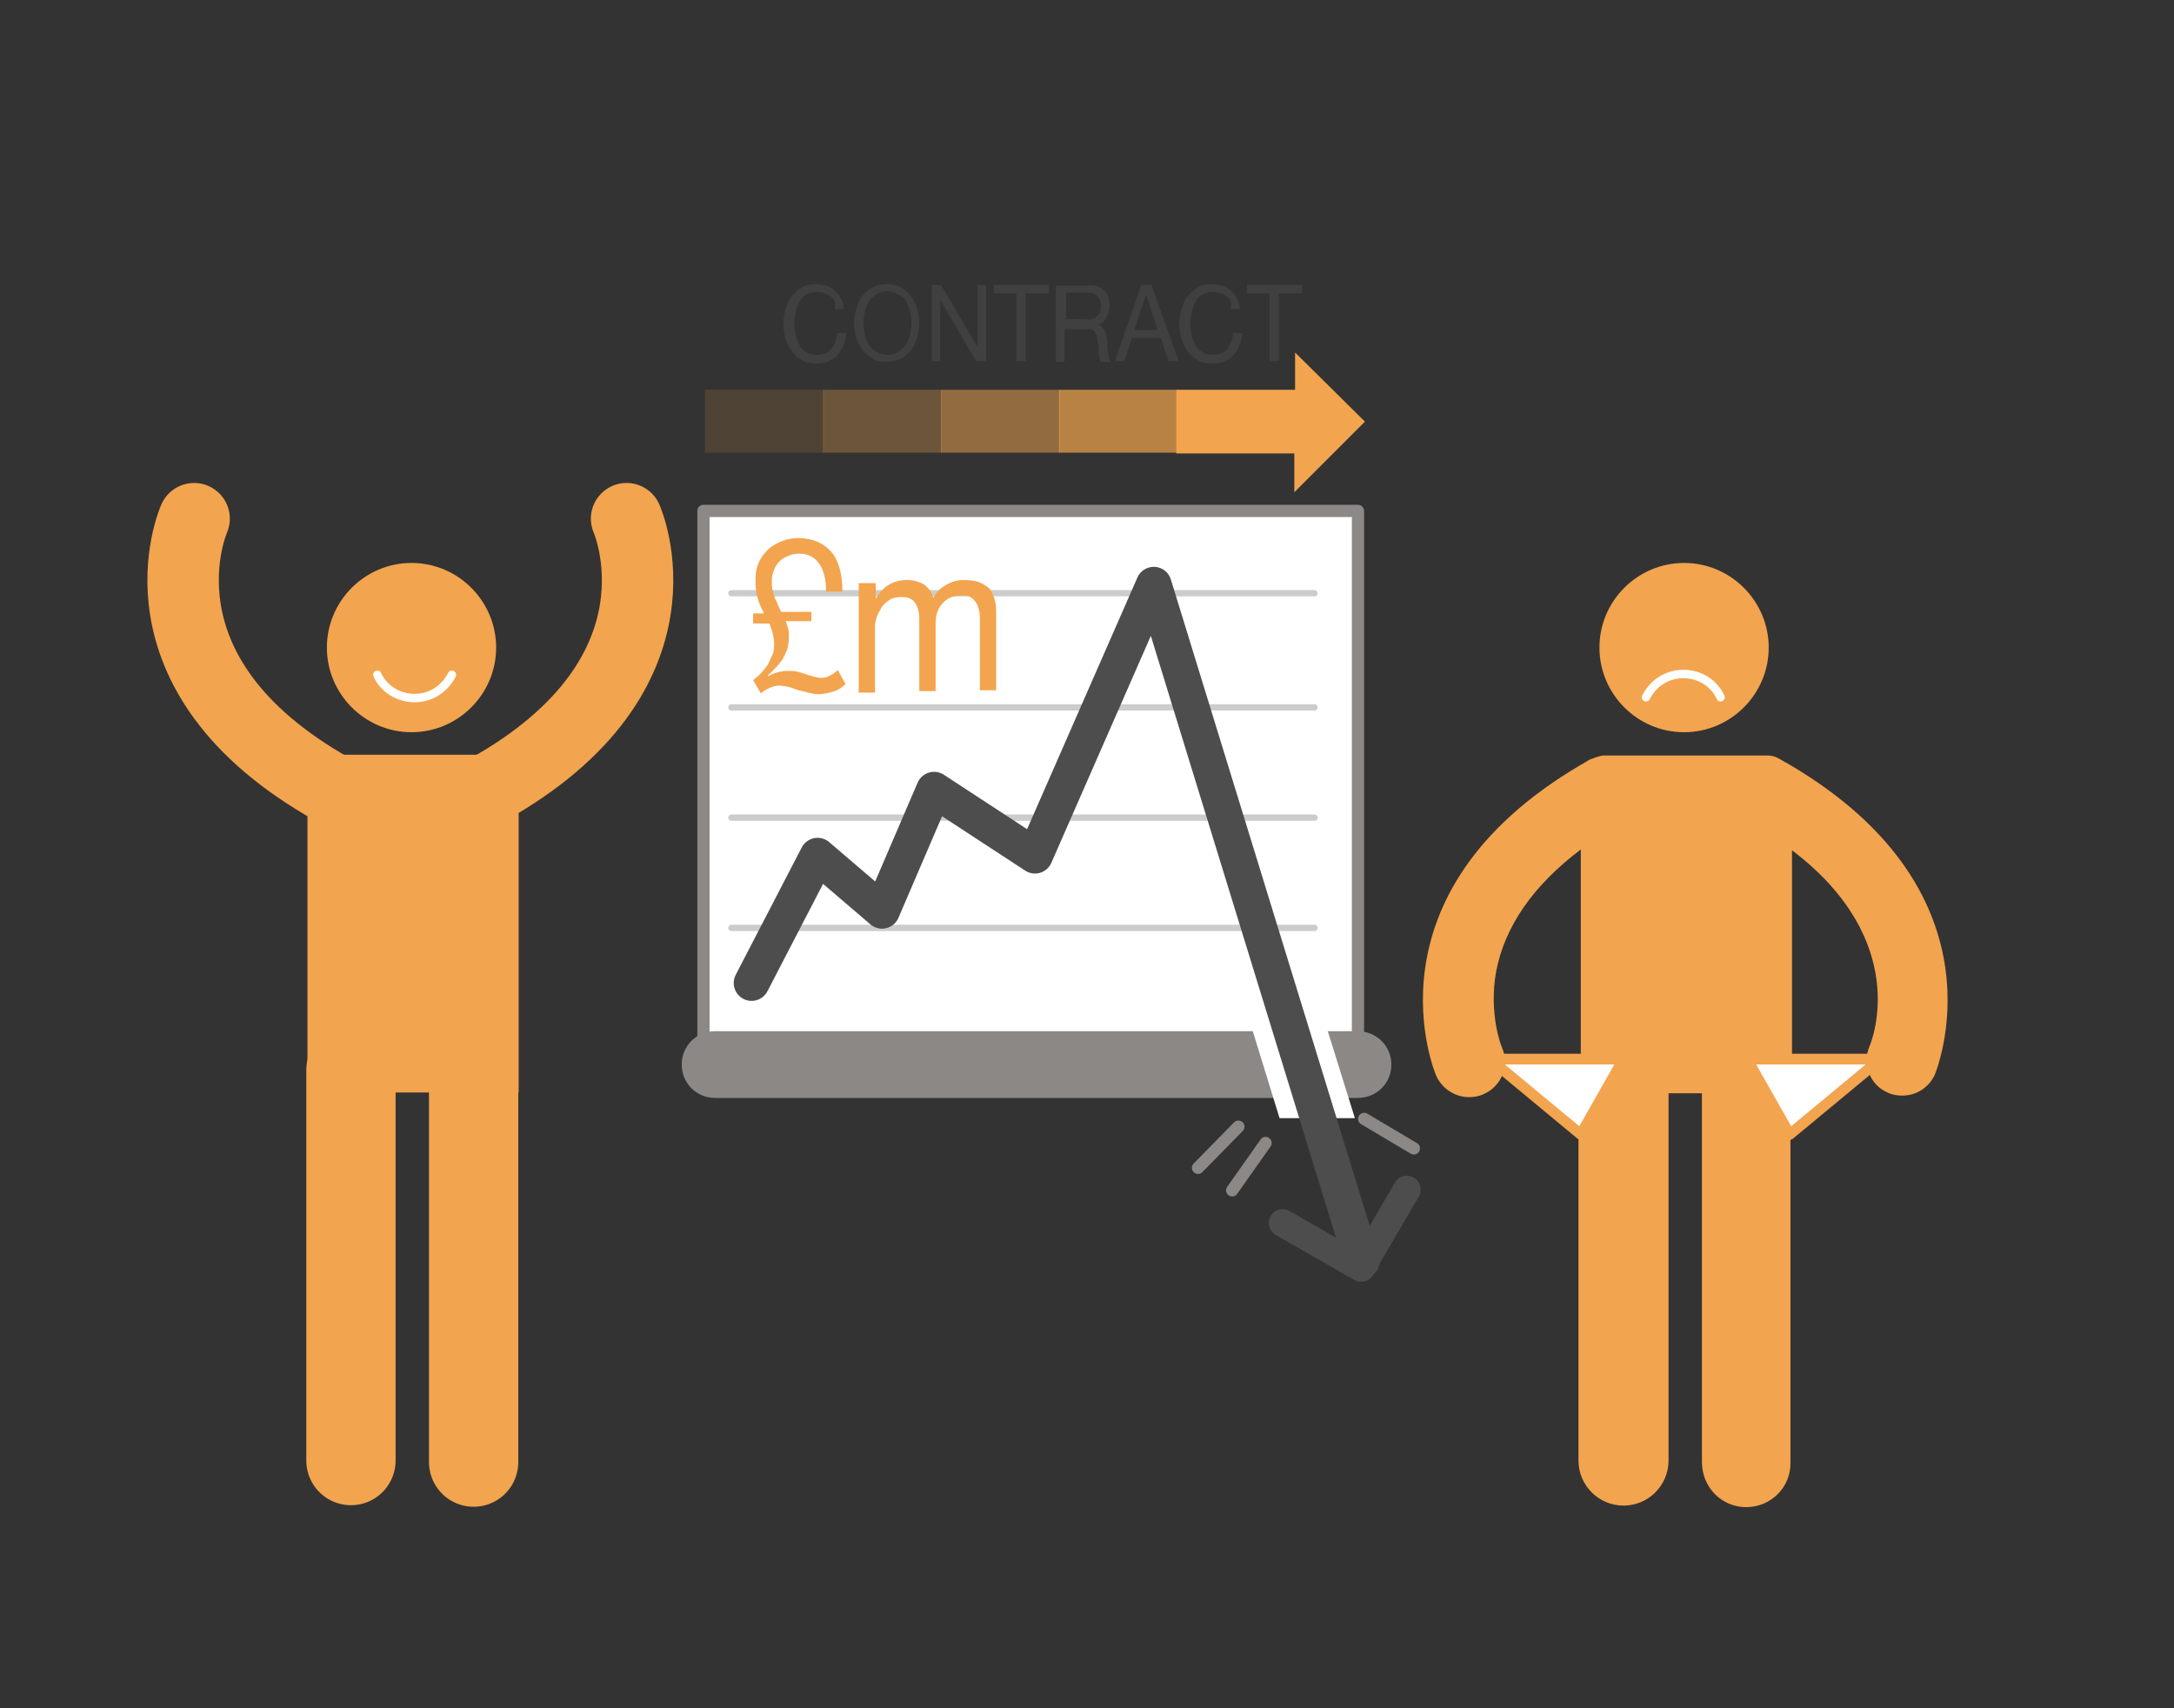 <?xml version="1.0" encoding="utf-8"?>
<!-- Generator: Adobe Illustrator 23.0.4, SVG Export Plug-In . SVG Version: 6.00 Build 0)  -->
<svg version="1.1" id="Layer_1" xmlns="http://www.w3.org/2000/svg" xmlns:xlink="http://www.w3.org/1999/xlink" x="0px" y="0px"
	 viewBox="0 0 280 220" style="enable-background:new 0 0 280 220;" xml:space="preserve">
<rect x="0" y="0" width="280" height="220" fill="#333333" stroke="none"/>
<style type="text/css">
	.st0{fill:#FFFFFF;stroke:#F3A44E;stroke-width:2.051;stroke-linecap:round;stroke-linejoin:round;stroke-miterlimit:10;}
	.st1{fill:none;stroke:#F3A44E;stroke-width:4.731;stroke-linecap:round;stroke-linejoin:round;stroke-miterlimit:10;}
	.st2{fill:#F3A44E;}
	.st3{fill:none;stroke:#F3A44E;stroke-width:9.461;stroke-linecap:round;stroke-linejoin:round;stroke-miterlimit:10;}
	.st4{fill:#737373;}
	.st5{fill:#FFFFFF;stroke:#F3A44E;stroke-width:1.939;stroke-miterlimit:10;}
	.st6{fill:#F3A44E;stroke:#F3A44E;stroke-width:1.289;stroke-linecap:round;stroke-linejoin:round;stroke-miterlimit:10;}
	.st7{fill:#F3A44E;stroke:#F3A44E;stroke-width:1.619;stroke-miterlimit:10;}
	.st8{fill:none;stroke:#F3A44E;stroke-width:2.051;stroke-linecap:round;stroke-linejoin:round;stroke-miterlimit:10;}
	.st9{fill:#F3A44E;stroke:#F3A44E;stroke-width:1.619;stroke-linecap:round;stroke-linejoin:round;stroke-miterlimit:10;}
	.st10{fill:#F3A44E;stroke:#F3A44E;stroke-width:1.64;stroke-miterlimit:10;}
	.st11{fill:#F3A44E;stroke:#F3A44E;stroke-width:1.64;stroke-linecap:round;stroke-linejoin:round;stroke-miterlimit:10;}
	.st12{fill:none;stroke:#F3A44E;stroke-width:1.64;stroke-linecap:round;stroke-linejoin:round;stroke-miterlimit:10;}
	.st13{fill:none;stroke:#F3A44E;stroke-width:1.64;stroke-miterlimit:10;}
	.st14{opacity:0.7;fill:#F3A44E;}
	.st15{fill:#FFFFFF;stroke:#8B8885;stroke-width:1.576;stroke-linejoin:round;}
	.st16{fill:none;stroke:#CCCCCC;stroke-width:0.811;stroke-linecap:round;stroke-linejoin:round;stroke-miterlimit:10;}
	.st17{fill:#8B8885;}
	.st18{fill:#FFFFFF;}
	.st19{fill:none;stroke:#F3A44E;stroke-width:9.2;stroke-linecap:round;stroke-linejoin:round;stroke-miterlimit:10;}
	.st20{fill:none;stroke:#F3A44E;stroke-width:11.5;stroke-linecap:round;stroke-linejoin:round;stroke-miterlimit:10;}
	.st21{fill:#FFFFFF;stroke:#F3A44E;stroke-width:1.38;stroke-linecap:round;stroke-linejoin:round;stroke-miterlimit:10;}
	.st22{fill:none;stroke:#4D4D4D;stroke-width:4.6;stroke-linecap:round;stroke-linejoin:round;}
	.st23{fill:none;stroke:#4D4D4D;stroke-width:3.558;stroke-linecap:round;stroke-linejoin:round;}
	.st24{fill:#FFFFFF;stroke:#8B8885;stroke-width:1.576;stroke-linecap:round;stroke-linejoin:round;}
	.st25{fill:none;stroke:#FFFFFF;stroke-width:1.084;stroke-linecap:round;stroke-linejoin:round;stroke-miterlimit:10;}
	.st26{opacity:0.5;fill:#F3A44E;}
	.st27{opacity:0.3;fill:#F3A44E;}
	.st28{opacity:0.15;fill:#F3A44E;}
	.st29{fill:#404040;}
	.st30{fill:none;stroke:#CCCCCC;stroke-width:2.818;stroke-linecap:round;stroke-linejoin:round;stroke-miterlimit:10;}
	.st31{fill:#808080;stroke:#808080;stroke-width:2.196;stroke-linecap:round;stroke-linejoin:round;stroke-miterlimit:10;}
	.st32{fill:#808080;stroke:#808080;stroke-width:2.43;stroke-linecap:round;stroke-linejoin:round;stroke-miterlimit:10;}
	.st33{fill:#FFFFFF;stroke:#F3A44E;stroke-width:2.487;stroke-miterlimit:10;}
	.st34{fill:#FFFFFF;stroke:#F3A44E;stroke-width:2.487;stroke-linecap:round;stroke-linejoin:round;stroke-miterlimit:10;}
	.st35{fill:#F3A44E;stroke:#F3A44E;stroke-width:2.703;stroke-miterlimit:10;}
	.st36{fill:#F3A44E;stroke:#F3A44E;stroke-width:2.703;stroke-linecap:round;stroke-linejoin:round;stroke-miterlimit:10;}
	.st37{fill:none;stroke:#CCCCCC;stroke-width:4.433;stroke-linecap:round;stroke-linejoin:round;stroke-miterlimit:10;}
	.st38{fill:none;stroke:#F3A44E;stroke-width:3.325;stroke-linecap:round;stroke-linejoin:round;stroke-miterlimit:10;}
	.st39{fill:#FFFFFF;stroke:#F3A44E;stroke-width:3.325;stroke-linecap:round;stroke-linejoin:round;stroke-miterlimit:10;}
	.st40{fill:none;stroke:#F3A44E;stroke-width:2.115;stroke-linecap:round;stroke-linejoin:round;stroke-miterlimit:10;}
	.st41{fill:none;stroke:#F3A44E;stroke-width:0.937;stroke-linecap:round;stroke-linejoin:round;stroke-miterlimit:10;}
	.st42{fill:none;stroke:#F3A44E;stroke-width:1.037;stroke-linecap:round;stroke-linejoin:round;stroke-miterlimit:10;}
	.st43{fill:none;stroke:#737373;stroke-width:3.947;stroke-miterlimit:10;}
	.st44{fill:#FFFFFF;stroke:#F3A44E;stroke-width:2.425;stroke-linecap:round;stroke-linejoin:round;stroke-miterlimit:10;}
	.st45{fill:#FFFFFF;stroke:#F3A44E;stroke-width:2.469;stroke-miterlimit:10;}
	.st46{fill:#F3A44E;stroke:#F3A44E;stroke-width:2.425;stroke-linecap:round;stroke-linejoin:round;stroke-miterlimit:10;}
	.st47{fill:#F3A44E;stroke:#F3A44E;stroke-width:2.469;stroke-miterlimit:10;}
	.st48{fill:#F3A44E;stroke:#F3A44E;stroke-width:2.238;stroke-linecap:round;stroke-linejoin:round;}
	.st49{fill:#FFFFFF;stroke:#F3A44E;stroke-width:2.238;stroke-linecap:round;stroke-linejoin:round;}
	.st50{fill:#FFFFFF;stroke:#F3A44E;stroke-width:2.238;}
	.st51{fill:none;stroke:#FFFFFF;stroke-width:3.391;stroke-miterlimit:10;}
	.st52{fill:none;stroke:#666666;stroke-width:6.115;stroke-linecap:round;stroke-linejoin:round;stroke-miterlimit:10;}
	.st53{fill:#404040;stroke:#404040;stroke-width:3.022;stroke-linecap:round;stroke-miterlimit:10;}
	.st54{opacity:0.9;fill:#F3A44E;}
	.st55{opacity:0.1;fill:#F3A44E;}
	.st56{fill:none;stroke:#F3A44E;stroke-width:3.058;stroke-linecap:round;stroke-linejoin:round;stroke-miterlimit:10;}
	.st57{fill:none;stroke:#FFFFFF;stroke-width:1.19;stroke-linecap:round;stroke-linejoin:round;stroke-miterlimit:10;}
	.st58{fill:none;stroke:#F3A44E;stroke-width:3.058;stroke-linecap:round;stroke-miterlimit:10;}
	.st59{fill:#333333;stroke:#F3A44E;stroke-width:2.726;stroke-linecap:round;stroke-linejoin:round;stroke-miterlimit:10;}
	.st60{fill:#333333;}
	.st61{fill:#808080;}
	.st62{fill:#808080;stroke:#CCCCCC;stroke-width:0.964;stroke-linecap:round;stroke-linejoin:round;stroke-miterlimit:10;}
	.st63{opacity:0.3;}
	.st64{opacity:0.5;}
	.st65{opacity:0.25;}
	.st66{fill:none;stroke:#F3A44E;stroke-width:4.134;stroke-linecap:round;stroke-linejoin:round;stroke-miterlimit:10;}
	.st67{fill:#FFFFFF;stroke:#F3A44E;stroke-width:1.13;stroke-miterlimit:10;}
	.st68{fill:none;stroke:#FFFFFF;stroke-width:1.034;stroke-linecap:round;stroke-miterlimit:10;}
	.st69{fill:#F3A44E;stroke:#F3A44E;stroke-width:1.034;stroke-miterlimit:10;}
	.st70{fill:none;stroke:#F3A44E;stroke-width:1.034;stroke-miterlimit:10;}
	.st71{fill:#FFFFFF;stroke:#F3A44E;stroke-width:0.576;stroke-miterlimit:10;}
	.st72{fill:none;stroke:#F3A44E;stroke-width:5.167;stroke-linecap:round;stroke-linejoin:round;stroke-miterlimit:10;}
	.st73{fill:#FFFFFF;stroke:#F3A44E;stroke-width:1.412;stroke-miterlimit:10;}
	.st74{fill:none;stroke:#FFFFFF;stroke-width:1.292;stroke-miterlimit:10;}
	.st75{fill:#F3A44E;stroke:#F3A44E;stroke-width:1.292;stroke-miterlimit:10;}
	.st76{fill:none;stroke:#F3A44E;stroke-width:1.292;stroke-miterlimit:10;}
	.st77{fill:#FFFFFF;stroke:#F3A44E;stroke-width:0.72;stroke-miterlimit:10;}
	.st78{fill:none;stroke:#F3A44E;stroke-width:0.688;stroke-miterlimit:10;}
	.st79{fill:none;stroke:#FFFFFF;stroke-width:0.646;stroke-miterlimit:10;}
	.st80{fill:#F3A44E;stroke:#F3A44E;stroke-width:1.615;stroke-miterlimit:10;}
	.st81{fill:none;stroke:#F3A44E;stroke-width:1.615;stroke-miterlimit:10;}
	.st82{fill:none;stroke:#F3A44E;stroke-width:6.459;stroke-linecap:round;stroke-linejoin:round;stroke-miterlimit:10;}
	.st83{fill:#FFFFFF;stroke:#F3A44E;stroke-width:0.9;stroke-miterlimit:10;}
	.st84{fill:none;stroke:#FFFFFF;stroke-width:1.615;stroke-miterlimit:10;}
	.st85{fill:none;stroke:#FFFFFF;stroke-width:1.615;stroke-linecap:round;stroke-miterlimit:10;}
	.st86{fill:none;stroke:#F3A44E;stroke-width:3.048;stroke-miterlimit:10;}
	.st87{fill:#F3A44E;stroke:#F3A44E;stroke-width:0.57;stroke-miterlimit:10;}
	.st88{fill:#FFFFFF;stroke:#F3A44E;stroke-width:1.698;stroke-miterlimit:10;}
	.st89{fill:#FFFFFF;stroke:#F3A44E;stroke-width:1.765;stroke-miterlimit:10;}
	.st90{fill:#999999;}
	.st91{fill:#BFBFBF;}
	.st92{fill:#F3A44E;stroke:#F3A44E;stroke-width:0.97;stroke-miterlimit:10;}
	.st93{fill:none;stroke:#F3A44E;stroke-width:1.237;stroke-miterlimit:10;}
	.st94{fill:none;stroke:#F3A44E;stroke-width:4.948;stroke-linecap:round;stroke-linejoin:round;stroke-miterlimit:10;}
	.st95{fill:none;stroke:#F3A44E;stroke-width:0.97;stroke-miterlimit:10;}
	.st96{fill:none;stroke:#F3A44E;stroke-width:3.878;stroke-linecap:round;stroke-linejoin:round;stroke-miterlimit:10;}
	.st97{fill:#FFFFFF;stroke:#F3A44E;stroke-width:0.54;stroke-miterlimit:10;}
	.st98{fill:none;stroke:#FFFFFF;stroke-width:1.157;stroke-linecap:round;stroke-miterlimit:10;}
	.st99{fill:#FFFFFF;stroke:#F3A44E;stroke-width:0.689;stroke-miterlimit:10;}
	.st100{fill:#FFFFFF;stroke:#F3A44E;stroke-width:0.539;stroke-miterlimit:10;}
	.st101{fill:none;stroke:#F3A44E;stroke-width:0.516;stroke-miterlimit:10;}
	.st102{fill:none;stroke:#FFFFFF;stroke-width:0.484;stroke-miterlimit:10;}
	.st103{fill:#FFFFFF;stroke:#F3A44E;stroke-width:2.989;stroke-linecap:round;stroke-linejoin:round;stroke-miterlimit:10;}
	.st104{fill:#F3A44E;stroke:#FFFFFF;stroke-width:6.987;stroke-miterlimit:10;}
	.st105{fill:#FFFFFF;stroke:#8B8885;stroke-width:3.479;stroke-linejoin:round;}
	.st106{fill:none;stroke:#8B8885;stroke-width:3.479;stroke-linejoin:round;}
	.st107{opacity:0.7;}
	.st108{fill:none;stroke:#8B8885;stroke-width:10.481;stroke-linecap:round;stroke-linejoin:round;}
	.st109{fill:none;stroke:#F3A44E;stroke-width:10.481;stroke-linecap:round;stroke-linejoin:round;}
</style>
<g>
	<polygon class="st2" points="151.5,50.2 151.5,58.4 166.7,58.4 166.7,63.4 175.8,54.3 166.8,45.4 166.8,50.2 	"/>
	<rect x="136.4" y="50.2" class="st14" width="15.3" height="8.1"/>
	<rect x="90.6" y="65.8" class="st15" width="84.3" height="68.5"/>
	<line class="st16" x1="94.2" y1="105.3" x2="169.3" y2="105.3"/>
	<line class="st16" x1="94.2" y1="91.1" x2="169.3" y2="91.1"/>
	<line class="st16" x1="94.2" y1="76.4" x2="169.3" y2="76.4"/>
	<line class="st16" x1="94.2" y1="119.5" x2="169.3" y2="119.5"/>
	<path class="st17" d="M179.2,137.1c0,2.4-1.9,4.3-4.3,4.3H92.1c-2.4,0-4.3-1.9-4.3-4.3l0,0c0-2.4,1.9-4.3,4.3-4.3h82.7
		C177.3,132.8,179.2,134.7,179.2,137.1L179.2,137.1z"/>
	<polygon class="st18" points="159.9,128.1 164.8,144 174.5,144 169.3,127.3 	"/>
	<path class="st2" d="M63.9,83.4c0,6-4.9,10.9-10.9,10.9s-10.9-4.9-10.9-10.9c0-6,4.9-10.9,10.9-10.9S63.9,77.4,63.9,83.4z"/>
	<path class="st19" d="M25,66.8c0,0-8.9,19.9,17.9,34.9"/>
	<path class="st19" d="M80.7,66.8c0,0,8.9,19.9-17.9,34.9"/>
	<rect x="39.6" y="97.2" class="st2" width="27.2" height="43.5"/>
	<line class="st20" x1="45.2" y1="137.8" x2="45.2" y2="188.1"/>
	<line class="st20" x1="61" y1="138" x2="61" y2="188.3"/>
	<path class="st2" d="M227.8,83.4c0,6-4.9,10.9-10.9,10.9c-6,0-10.9-4.9-10.9-10.9c0-6,4.9-10.9,10.9-10.9
		C222.9,72.5,227.8,77.4,227.8,83.4z"/>
	<path class="st2" d="M209.1,193.9c-3.2,0-5.8-2.6-5.8-5.8v-50.3c0-3.2,2.6-5.8,5.8-5.8c3.2,0,5.8,2.6,5.8,5.8v50.3
		C214.9,191.3,212.3,193.9,209.1,193.9z"/>
	<path class="st2" d="M224.9,194.1c-3.2,0-5.7-2.6-5.7-5.8V138c0-3.2,2.6-5.7,5.7-5.7c3.2,0,5.7,2.6,5.7,5.7v50.3
		C230.7,191.5,228.1,194.1,224.9,194.1z"/>
	<path class="st2" d="M230.7,98.6c-0.5-0.3-0.9-0.5-1.4-0.8c-0.5-0.3-1-0.5-1.6-0.5h-1.3h-18.7h-1.3c-0.5,0.1-1.1,0.3-1.6,0.5
		c-0.4,0.2-0.8,0.5-1.2,0.7c-28.6,16.8-18.7,39.9-18.6,40.1c0.8,1.7,2.5,2.7,4.2,2.7c0.6,0,1.3-0.1,1.9-0.4c2.3-1,3.4-3.7,2.3-6.1
		c0,0-1.7-4.2-0.7-9.7c1.1-5.8,4.8-11.1,10.9-15.7v31.4h27.2v-31.3c15.4,11.7,10.3,24.5,10,25.2c-1,2.3,0,5,2.3,6
		c0.6,0.3,1.3,0.4,1.9,0.4c1.8,0,3.4-1,4.2-2.7C249.2,138.3,259,115.4,230.7,98.6z"/>
	<polygon class="st21" points="209.1,136.4 191.9,136.4 203.6,146.1 	"/>
	<polygon class="st21" points="225,136.4 242.2,136.4 230.5,146.1 	"/>
	<polyline class="st22" points="96.8,126.6 105.3,110.2 113.6,117.3 120.3,101.7 133.3,110.2 148.6,75.3 175.4,162.4 	"/>
	<g>
		<path class="st2" d="M98.4,79c-0.3-0.6-0.6-1.2-0.8-1.9c-0.2-0.7-0.3-1.4-0.3-2.3s0.1-1.6,0.4-2.3c0.3-0.7,0.7-1.2,1.2-1.7
			s1.1-0.8,1.8-1.1c0.7-0.3,1.4-0.4,2.1-0.4c1.8,0,3.2,0.6,4.2,1.7s1.5,2.9,1.5,5.2h-2.1c0-1.6-0.3-2.8-0.9-3.6
			c-0.6-0.9-1.5-1.3-2.6-1.3c-0.5,0-0.9,0.1-1.4,0.3s-0.8,0.4-1.1,0.7s-0.6,0.7-0.7,1.1c-0.2,0.4-0.3,0.9-0.3,1.4
			c0,0.4,0,0.8,0.1,1.2c0.1,0.4,0.2,0.7,0.3,1s0.3,0.6,0.4,0.9c0.1,0.3,0.3,0.6,0.4,0.9h3.9v1.2h-3.3c0.1,0.3,0.2,0.6,0.3,0.9
			s0.1,0.7,0.1,1.1c0,0.6-0.1,1.2-0.2,1.6c-0.2,0.5-0.4,0.9-0.6,1.3c-0.3,0.4-0.6,0.8-0.9,1.1c-0.3,0.3-0.7,0.7-1,1l0,0.1
			c0.4-0.2,0.8-0.4,1.2-0.5s0.8-0.2,1.3-0.2c0.5,0,0.9,0,1.3,0.1c0.4,0.1,0.7,0.2,1,0.3c0.3,0.1,0.6,0.2,1,0.3
			c0.3,0.1,0.7,0.2,1.1,0.2c0.4,0,0.8-0.1,1.1-0.3c0.4-0.2,0.7-0.4,1-0.7l1,1.8c-0.5,0.5-1,0.8-1.7,1s-1.2,0.3-1.9,0.3
			c-0.4,0-0.8-0.1-1.2-0.2c-0.4-0.1-0.8-0.2-1.2-0.3c-0.4-0.1-0.8-0.3-1.2-0.4c-0.4-0.1-0.9-0.2-1.3-0.2c-0.5,0-0.9,0.1-1.3,0.3
			c-0.4,0.2-0.8,0.4-1.1,0.7L97,87.6c0.3-0.3,0.7-0.5,1-0.9c0.3-0.3,0.6-0.7,0.9-1.1c0.2-0.4,0.4-0.9,0.6-1.3s0.2-1,0.2-1.5
			c0-0.4-0.1-0.8-0.2-1.3c-0.1-0.4-0.3-0.9-0.4-1.2H97V79H98.4z"/>
		<path class="st2" d="M112.8,75.1v2h0c0.9-1.6,2.3-2.4,4-2.4c0.8,0,1.5,0.2,2.1,0.5c0.6,0.4,1.1,1,1.3,1.8c0.4-0.8,1-1.3,1.7-1.7
			c0.7-0.4,1.4-0.6,2.3-0.6c0.6,0,1.2,0.1,1.7,0.2c0.5,0.2,0.9,0.4,1.3,0.7s0.6,0.7,0.8,1.3c0.2,0.5,0.3,1.1,0.3,1.8v10.2h-2.1v-9.1
			c0-0.4,0-0.8-0.1-1.2s-0.2-0.7-0.4-1c-0.2-0.3-0.4-0.5-0.7-0.7s-0.7-0.2-1.2-0.2c-1,0-1.8,0.3-2.4,1c-0.6,0.6-0.9,1.5-0.9,2.6v8.7
			h-2.1v-9.1c0-0.4,0-0.9-0.1-1.2c-0.1-0.4-0.2-0.7-0.4-1c-0.2-0.3-0.4-0.5-0.7-0.6c-0.3-0.2-0.7-0.2-1.2-0.2
			c-0.6,0-1.1,0.1-1.5,0.4s-0.8,0.6-1,1s-0.5,0.8-0.6,1.2c-0.1,0.4-0.2,0.7-0.2,1v8.7h-2.1V75.1H112.8z"/>
	</g>
	<polyline class="st23" points="165.2,157.5 175.3,163.3 181.2,153.2 	"/>
	<line class="st24" x1="159.5" y1="145.1" x2="154.3" y2="150.4"/>
	<line class="st24" x1="163" y1="147.2" x2="158.7" y2="153.3"/>
	<line class="st24" x1="182.1" y1="147.9" x2="175.7" y2="144.1"/>
	<path class="st25" d="M212,89.8c0.9-1.8,2.7-3,4.8-3c2.1,0,4,1.2,4.8,3"/>
	<path class="st25" d="M58.2,86.9c-0.9,1.8-2.7,3-4.8,3c-2.1,0-4-1.2-4.8-3"/>
	<rect x="121.2" y="50.2" class="st26" width="15.3" height="8.1"/>
	<rect x="106" y="50.2" class="st27" width="15.3" height="8.1"/>
	<rect x="90.8" y="50.2" class="st28" width="15.3" height="8.1"/>
	<g>
		<path class="st29" d="M106.9,38.1c-0.5-0.3-1-0.5-1.6-0.5c-0.5,0-1,0.1-1.4,0.3c-0.4,0.2-0.7,0.5-0.9,0.9
			c-0.2,0.4-0.4,0.8-0.5,1.3c-0.1,0.5-0.2,1-0.2,1.5c0,0.6,0.1,1.1,0.2,1.6c0.1,0.5,0.3,0.9,0.5,1.3c0.2,0.4,0.6,0.7,0.9,0.9
			c0.4,0.2,0.8,0.3,1.4,0.3c0.4,0,0.7-0.1,1-0.2c0.3-0.1,0.6-0.3,0.8-0.6c0.2-0.3,0.4-0.6,0.5-0.9c0.1-0.3,0.2-0.7,0.2-1.1h1.2
			c-0.1,1.2-0.5,2.2-1.2,2.9c-0.7,0.7-1.5,1-2.7,1c-0.7,0-1.3-0.1-1.8-0.4s-0.9-0.6-1.3-1.1c-0.3-0.5-0.6-1-0.8-1.6
			c-0.2-0.6-0.3-1.3-0.3-2s0.1-1.4,0.3-2c0.2-0.6,0.4-1.2,0.8-1.6s0.8-0.8,1.3-1.1s1.1-0.4,1.8-0.4c0.5,0,0.9,0.1,1.3,0.2
			c0.4,0.1,0.8,0.3,1.1,0.6c0.3,0.3,0.6,0.6,0.8,1s0.4,0.9,0.4,1.4h-1.2C107.7,38.9,107.4,38.4,106.9,38.1z"/>
		<path class="st29" d="M110.3,39.7c0.2-0.6,0.4-1.2,0.8-1.6c0.4-0.5,0.8-0.9,1.3-1.1c0.5-0.3,1.1-0.4,1.8-0.4s1.3,0.1,1.8,0.4
			c0.5,0.3,1,0.7,1.3,1.1c0.4,0.5,0.6,1,0.8,1.6c0.2,0.6,0.3,1.3,0.3,1.9c0,0.7-0.1,1.3-0.3,1.9c-0.2,0.6-0.4,1.2-0.8,1.6
			c-0.4,0.5-0.8,0.9-1.3,1.1s-1.1,0.4-1.8,0.4s-1.3-0.1-1.8-0.4c-0.5-0.3-1-0.7-1.3-1.1c-0.4-0.5-0.6-1-0.8-1.6
			c-0.2-0.6-0.3-1.3-0.3-1.9C110,40.9,110.1,40.3,110.3,39.7z M111.4,43.1c0.1,0.5,0.3,0.9,0.5,1.3c0.2,0.4,0.6,0.7,1,0.9
			c0.4,0.2,0.9,0.4,1.4,0.4c0.5,0,1-0.1,1.4-0.4s0.7-0.5,1-0.9c0.2-0.4,0.4-0.8,0.5-1.3s0.2-1,0.2-1.5c0-0.5-0.1-1-0.2-1.5
			s-0.3-0.9-0.5-1.3c-0.2-0.4-0.6-0.7-1-0.9s-0.9-0.4-1.4-0.4c-0.5,0-1,0.1-1.4,0.4c-0.4,0.2-0.7,0.5-1,0.9
			c-0.2,0.4-0.4,0.8-0.5,1.3c-0.1,0.5-0.2,1-0.2,1.5C111.2,42.1,111.3,42.6,111.4,43.1z"/>
		<path class="st29" d="M121.2,36.7l4.7,8h0v-8h1.1v9.8h-1.3l-4.6-7.9h0v7.9H120v-9.8H121.2z"/>
		<path class="st29" d="M128,37.8v-1.1h7.1v1.1h-3v8.7h-1.2v-8.7H128z"/>
		<path class="st29" d="M140.2,36.7c0.8,0,1.5,0.2,2,0.7s0.7,1.1,0.7,1.9c0,0.6-0.1,1.1-0.4,1.6c-0.2,0.5-0.6,0.8-1.2,0.9v0
			c0.3,0.1,0.5,0.1,0.6,0.3c0.2,0.1,0.3,0.3,0.4,0.5c0.1,0.2,0.2,0.4,0.2,0.6c0,0.2,0.1,0.5,0.1,0.7c0,0.2,0,0.5,0,0.7
			c0,0.2,0,0.5,0.1,0.7c0,0.2,0.1,0.5,0.1,0.7s0.2,0.4,0.3,0.6h-1.3c-0.1-0.1-0.1-0.2-0.2-0.4c0-0.2,0-0.4-0.1-0.6
			c0-0.2,0-0.4,0-0.7c0-0.2,0-0.5-0.1-0.7c0-0.2-0.1-0.5-0.1-0.7c0-0.2-0.1-0.4-0.2-0.6c-0.1-0.2-0.2-0.3-0.4-0.4
			c-0.2-0.1-0.4-0.1-0.7-0.1h-2.9v4.2H136v-9.8H140.2z M140.5,41.1c0.2,0,0.5-0.1,0.7-0.3c0.2-0.1,0.3-0.3,0.4-0.5
			c0.1-0.2,0.2-0.5,0.2-0.9c0-0.5-0.1-0.9-0.4-1.2s-0.6-0.5-1.2-0.5h-2.9v3.4h2.5C140,41.2,140.2,41.2,140.5,41.1z"/>
		<path class="st29" d="M148.3,36.7l3.5,9.8h-1.3l-1-3h-3.7l-1,3h-1.2l3.4-9.8H148.3z M149.1,42.5l-1.5-4.6h0l-1.5,4.6H149.1z"/>
		<path class="st29" d="M157.9,38.1c-0.5-0.3-1-0.5-1.6-0.5c-0.5,0-1,0.1-1.4,0.3c-0.4,0.2-0.7,0.5-0.9,0.9
			c-0.2,0.4-0.4,0.8-0.5,1.3c-0.1,0.5-0.2,1-0.2,1.5c0,0.6,0.1,1.1,0.2,1.6s0.3,0.9,0.5,1.3c0.2,0.4,0.6,0.7,0.9,0.9
			c0.4,0.2,0.8,0.3,1.4,0.3c0.4,0,0.7-0.1,1-0.2c0.3-0.1,0.6-0.3,0.8-0.6c0.2-0.3,0.4-0.6,0.5-0.9c0.1-0.3,0.2-0.7,0.2-1.1h1.2
			c-0.1,1.2-0.5,2.2-1.2,2.9c-0.7,0.7-1.5,1-2.7,1c-0.7,0-1.3-0.1-1.8-0.4c-0.5-0.3-0.9-0.6-1.3-1.1s-0.6-1-0.8-1.6
			c-0.2-0.6-0.3-1.3-0.3-2s0.1-1.4,0.3-2c0.2-0.6,0.4-1.2,0.8-1.6s0.8-0.8,1.3-1.1c0.5-0.3,1.1-0.4,1.8-0.4c0.5,0,0.9,0.1,1.3,0.2
			c0.4,0.1,0.8,0.3,1.1,0.6c0.3,0.3,0.6,0.6,0.8,1c0.2,0.4,0.4,0.9,0.4,1.4h-1.2C158.7,38.9,158.4,38.4,157.9,38.1z"/>
		<path class="st29" d="M160.6,37.8v-1.1h7.1v1.1h-3v8.7h-1.2v-8.7H160.6z"/>
	</g>
</g>
</svg>
